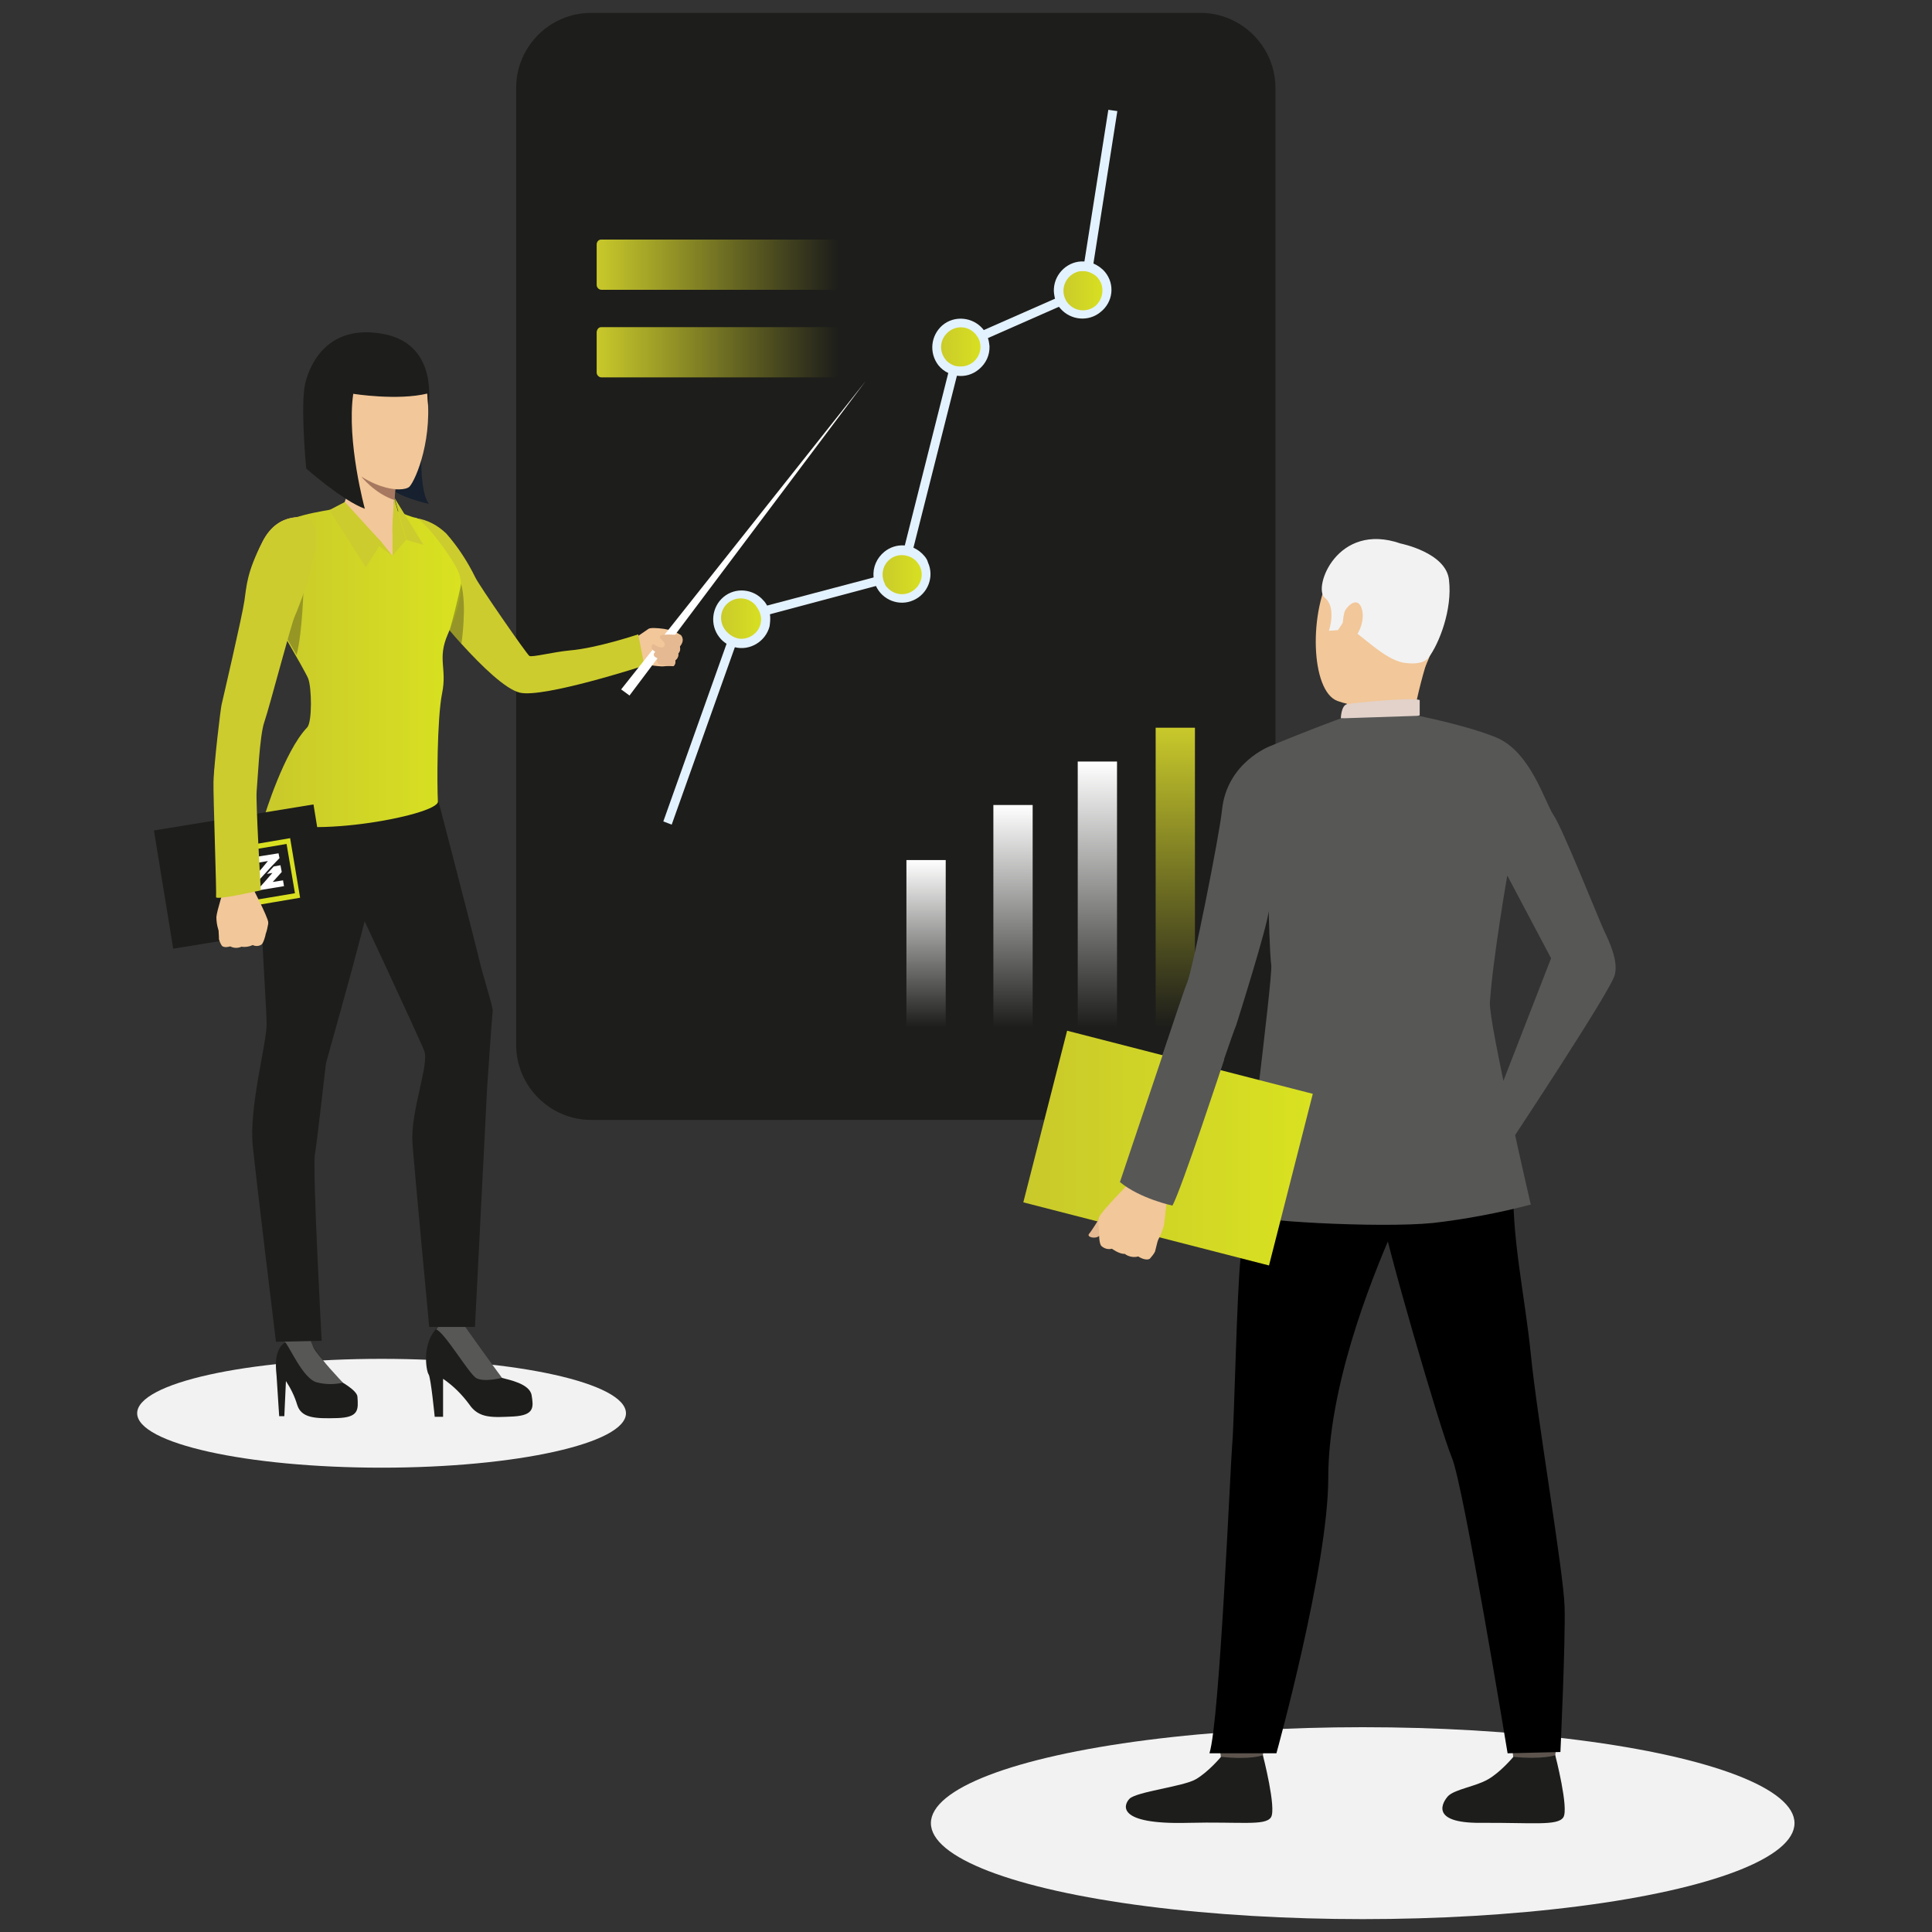 <?xml version="1.0" encoding="utf-8"?>
<!-- Generator: Adobe Illustrator 23.0.1, SVG Export Plug-In . SVG Version: 6.00 Build 0)  -->
<svg version="1.1" id="Layer_1" xmlns="http://www.w3.org/2000/svg" xmlns:xlink="http://www.w3.org/1999/xlink" x="0px" y="0px"
	 viewBox="0 0 600 600" style="enable-background:new 0 0 600 600;" xml:space="preserve">
<rect x="0" y="0" width="600" height="600" fill="#333333" stroke="none"/>
<style type="text/css">
	.st0{clip-path:url(#SVGID_2_);}
	.st1{clip-path:url(#SVGID_4_);}
	.st2{fill:#F2F2F2;}
	.st3{fill:#1D1D1B;}
	.st4{fill:url(#SVGID_5_);}
	.st5{fill:url(#SVGID_6_);}
	.st6{fill:url(#SVGID_7_);}
	.st7{fill:url(#SVGID_8_);}
	.st8{fill:#E3F2FF;}
	.st9{fill:url(#SVGID_9_);}
	.st10{fill:url(#SVGID_10_);}
	.st11{fill:url(#SVGID_11_);}
	.st12{fill:url(#SVGID_12_);}
	.st13{fill:url(#SVGID_13_);}
	.st14{fill:url(#SVGID_14_);}
	.st15{fill:#5C544D;}
	.st16{fill:#F2C799;}
	.st17{fill:#E2D2CA;}
	.st18{fill:#575756;}
	.st19{fill:url(#SVGID_15_);}
	.st20{fill:#E5B991;}
	.st21{fill:#CF8C6C;}
	.st22{fill:#EEA886;}
	.st23{fill:#16202E;}
	.st24{fill:#CCCC2E;}
	.st25{fill:url(#SVGID_16_);}
	.st26{opacity:0.31;fill:#1D1D1B;enable-background:new    ;}
	.st27{fill:#FFFFFF;}
	.st28{fill:#A77860;}
	.st29{fill:#D9E021;}
</style>
<title>illustration innovura 7</title>
<g>
	<g>
		<defs>
			<rect id="SVGID_1_" width="600" height="600"/>
		</defs>
		<clipPath id="SVGID_2_">
			<use xlink:href="#SVGID_1_"  style="overflow:visible;"/>
		</clipPath>
		<g class="st0">
			<g>
				<g>
					<defs>
						<rect id="SVGID_3_" x="4" y="4" width="592" height="592"/>
					</defs>
					<clipPath id="SVGID_4_">
						<use xlink:href="#SVGID_3_"  style="overflow:visible;"/>
					</clipPath>
					<g id="Layer_1-2" class="st1">
						<ellipse class="st2" cx="118.5" cy="438.9" rx="75.9" ry="16.9"/>
						<ellipse class="st2" cx="423.2" cy="566.2" rx="134.1" ry="29.8"/>
						<path class="st3" d="M183.6,4h189.2c12.8,0,23.3,10.5,23.3,23.3v297.2c0,12.8-10.5,23.3-23.3,23.3H183.6
							c-12.8,0-23.3-10.5-23.3-23.3V27.3C160.3,14.5,170.7,4,183.6,4z"/>
						
							<linearGradient id="SVGID_5_" gradientUnits="userSpaceOnUse" x1="365" y1="474.47" x2="365" y2="381.47" gradientTransform="matrix(1 0 0 -1 0 700.47)">
							<stop  offset="0" style="stop-color:#C9C92B"/>
							<stop  offset="1" style="stop-color:#1D1D1B"/>
						</linearGradient>
						<rect x="358.9" y="226" class="st4" width="12.2" height="93"/>
						
							<linearGradient id="SVGID_6_" gradientUnits="userSpaceOnUse" x1="340.8" y1="463.97" x2="340.8" y2="381.37" gradientTransform="matrix(1 0 0 -1 0 700.47)">
							<stop  offset="0" style="stop-color:#FFFFFF"/>
							<stop  offset="1" style="stop-color:#1D1D1B"/>
						</linearGradient>
						<rect x="334.7" y="236.5" class="st5" width="12.2" height="82.6"/>
						
							<linearGradient id="SVGID_7_" gradientUnits="userSpaceOnUse" x1="314.6" y1="450.47" x2="314.6" y2="381.37" gradientTransform="matrix(1 0 0 -1 0 700.47)">
							<stop  offset="0" style="stop-color:#FFFFFF"/>
							<stop  offset="1" style="stop-color:#1D1D1B"/>
						</linearGradient>
						<rect x="308.5" y="250" class="st6" width="12.2" height="69.1"/>
						
							<linearGradient id="SVGID_8_" gradientUnits="userSpaceOnUse" x1="287.6" y1="433.37" x2="287.6" y2="381.47" gradientTransform="matrix(1 0 0 -1 0 700.47)">
							<stop  offset="0" style="stop-color:#FFFFFF"/>
							<stop  offset="1" style="stop-color:#1D1D1B"/>
						</linearGradient>
						<rect x="281.5" y="267.1" class="st7" width="12.2" height="51.9"/>
						<polygon class="st8" points="208.6,256.1 206,255.1 229,190.5 279,177.3 296.9,106.3 335.5,89.3 344.2,34.1 347,34.5 
							338.1,91.2 299.3,108.3 281.3,179.5 231.1,192.9 						"/>
						
							<linearGradient id="SVGID_9_" gradientUnits="userSpaceOnUse" x1="272.655" y1="521.983" x2="287.655" y2="521.983" gradientTransform="matrix(1 0 0 -1 0 700.47)">
							<stop  offset="0" style="stop-color:#C9C92B"/>
							<stop  offset="1" style="stop-color:#D9E220"/>
						</linearGradient>
						<path class="st9" d="M286,173.7c2.7,3.2,2.2,7.9-1.1,10.6c-3.2,2.7-7.9,2.2-10.6-1.1c-2.7-3.2-2.2-7.9,1.1-10.6
							C278.6,170,283.3,170.5,286,173.7L286,173.7z"/>
						<path class="st8" d="M287.1,172.7c-0.9-1.1-2.1-2-3.4-2.6l0,0c-0.9-0.4-1.8-0.6-2.7-0.7l0,0c-2.3-0.2-4.6,0.5-6.4,2
							c-2.3,1.9-3.6,4.8-3.3,7.8l0,0c0.1,0.9,0.3,1.9,0.7,2.7l0,0c2,4.5,7.3,6.5,11.7,4.5c4.5-2,6.5-7.3,4.5-11.7
							C288,173.9,287.6,173.3,287.1,172.7L287.1,172.7z M284,183.1c-2.6,2.2-6.4,1.8-8.6-0.8l0,0c-0.3-0.3-0.5-0.6-0.6-1l0,0
							c-0.4-0.8-0.7-1.8-0.7-2.7l0,0c-0.1-3.4,2.6-6.2,5.9-6.2c0.1,0,0.2,0,0.2,0c1,0,1.9,0.3,2.8,0.7l0,0c0.7,0.4,1.4,0.9,1.9,1.6
							C287,177.2,286.6,181,284,183.1z"/>
						
							<linearGradient id="SVGID_10_" gradientUnits="userSpaceOnUse" x1="290.857" y1="592.683" x2="305.857" y2="592.683" gradientTransform="matrix(1 0 0 -1 0 700.47)">
							<stop  offset="0" style="stop-color:#C9C92B"/>
							<stop  offset="1" style="stop-color:#D9E220"/>
						</linearGradient>
						<path class="st10" d="M304.1,103c2.7,3.2,2.2,7.9-1.1,10.6c-3.2,2.7-7.9,2.2-10.6-1.1c-2.7-3.2-2.2-7.9,1.1-10.6
							C296.8,99.3,301.5,99.8,304.1,103L304.1,103z"/>
						<path class="st8" d="M306.8,105c-0.3-0.9-0.7-1.8-1.3-2.5l0,0l-0.3-0.4c-3.2-3.7-8.8-4.2-12.5-1.1c-3.7,3.2-4.2,8.6-1.3,12.4
							c0.9,1.1,1.9,1.9,3.2,2.5l0,0c0.9,0.4,1.8,0.7,2.7,0.8c2.4,0.3,4.8-0.4,6.7-2c2.2-1.8,3.4-4.4,3.3-7.2
							C307.2,106.6,307.1,105.8,306.8,105z M297.9,113.8c-1,0-1.9-0.3-2.7-0.8l0,0c-0.6-0.4-1.2-0.8-1.6-1.4c-2.1-2.7-1.7-6.4,1-8.6
							c2.5-2,6.1-1.8,8.3,0.7l0,0c0.1,0.1,0.1,0.1,0.2,0.2c0,0,0.1,0.1,0.1,0.2c0.5,0.6,0.9,1.3,1.1,2.1c0.6,2.3-0.2,4.7-2,6.2
							c-1.2,1-2.8,1.5-4.2,1.4l0,0L297.9,113.8L297.9,113.8z"/>
						
							<linearGradient id="SVGID_11_" gradientUnits="userSpaceOnUse" x1="328.83" y1="610.166" x2="343.823" y2="610.166" gradientTransform="matrix(1 0 0 -1 0 700.47)">
							<stop  offset="0" style="stop-color:#C9C92B"/>
							<stop  offset="1" style="stop-color:#D9E220"/>
						</linearGradient>
						<path class="st11" d="M342.1,85.5c2.7,3.2,2.2,7.9-1,10.6s-7.9,2.2-10.6-1s-2.2-7.9,1-10.6l0,0
							C334.8,81.9,339.5,82.2,342.1,85.5z"/>
						<path class="st8" d="M343.2,84.5c-1-1.2-2.3-2.1-3.7-2.7c-0.9-0.3-1.8-0.5-2.8-0.6l0,0c-4.9-0.3-9.1,3.6-9.4,8.4
							c-0.1,1,0.1,2,0.3,3l0,0c0.3,0.9,0.7,1.8,1.2,2.6l0.5,0.6c3.2,3.7,8.8,4.2,12.5,1.1C345.7,93.8,346.3,88.3,343.2,84.5
							L343.2,84.5z M340.2,95c-2.6,2.1-6.4,1.8-8.6-0.9c-0.6-0.7-1-1.6-1.2-2.5l0,0c-0.7-3.3,1.4-6.5,4.6-7.3
							c0.4-0.1,0.9-0.1,1.3-0.1l0,0c1,0,1.9,0.2,2.8,0.7c0.8,0.4,1.5,0.9,2,1.6C343.1,89,342.7,92.8,340.2,95z"/>
						
							<linearGradient id="SVGID_12_" gradientUnits="userSpaceOnUse" x1="222.868" y1="508.083" x2="237.869" y2="508.083" gradientTransform="matrix(1 0 0 -1 0 700.47)">
							<stop  offset="0" style="stop-color:#C9C92B"/>
							<stop  offset="1" style="stop-color:#D9E220"/>
						</linearGradient>
						<path class="st12" d="M236.2,187.6c2.7,3.2,2.2,7.9-1.1,10.6c-3.2,2.7-7.9,2.2-10.6-1.1c-2.7-3.2-2.2-7.9,1.1-10.6
							C228.8,183.9,233.5,184.4,236.2,187.6L236.2,187.6z"/>
						<path class="st8" d="M239.1,190.7L239.1,190.7c-0.2-0.9-0.5-1.8-0.9-2.7c-0.3-0.5-0.6-1-1-1.4c-3.2-3.8-8.8-4.3-12.5-1.2
							s-4.3,8.7-1.3,12.5c0.6,0.8,1.4,1.5,2.2,2s1.7,0.8,2.6,1.1l0,0c4.7,1.2,9.6-1.8,10.8-6.5C239.2,193.1,239.3,191.9,239.1,190.7
							L239.1,190.7z M229.3,198.3L229.3,198.3c-0.9-0.2-1.8-0.6-2.6-1.2c-0.4-0.3-0.7-0.6-1.1-1c-2.3-2.5-2.2-6.3,0.2-8.6
							c2.5-2.3,6.3-2.2,8.6,0.2c0.2,0.2,0.4,0.4,0.5,0.7c0.1,0.1,0.2,0.2,0.3,0.4l0,0c0.6,0.8,0.9,1.7,1.1,2.7l0,0
							c0.3,2.1-0.5,4.2-2.2,5.5C232.8,198.1,230.9,198.6,229.3,198.3z"/>
						
							<linearGradient id="SVGID_13_" gradientUnits="userSpaceOnUse" x1="185.3" y1="591.07" x2="260.392" y2="591.07" gradientTransform="matrix(1 0 0 -1 0 700.47)">
							<stop  offset="0" style="stop-color:#C9C92B"/>
							<stop  offset="1" style="stop-color:#1D1D1B"/>
						</linearGradient>
						<path class="st13" d="M186.7,101.6H259c0.8,0,1.5,0.7,1.5,1.5v12.6c0,0.8-0.7,1.5-1.5,1.5h-72.2c-0.8,0-1.5-0.7-1.5-1.5v-12.6
							C185.4,102.3,185.9,101.6,186.7,101.6z"/>
						
							<linearGradient id="SVGID_14_" gradientUnits="userSpaceOnUse" x1="185.3" y1="618.27" x2="260.392" y2="618.27" gradientTransform="matrix(1 0 0 -1 0 700.47)">
							<stop  offset="0" style="stop-color:#C9C92B"/>
							<stop  offset="1" style="stop-color:#1D1D1B"/>
						</linearGradient>
						<path class="st14" d="M186.7,74.4H259c0.8,0,1.5,0.7,1.5,1.5v12.6c0,0.8-0.7,1.5-1.5,1.5h-72.2c-0.8,0-1.5-0.7-1.5-1.5V75.8
							C185.4,75,185.9,74.4,186.7,74.4z"/>
						<path class="st15" d="M482.9,546l1.1-9.6c0,0-13.5-0.1-15.2,1.1c0,0,1.2,8.1,1.3,9.3S482.9,546,482.9,546z"/>
						<path class="st3" d="M459.8,566.1c16.2-0.1,23.9,1,25.7-1.7c1.8-2.7-2.5-19.3-2.5-19.3s-3.8,1.4-13,0.5c0,0-4,4.8-7.9,7
							c-3.8,2.2-10,3-12.3,5.1C448.1,559.5,443.7,566.2,459.8,566.1z"/>
						<path class="st15" d="M392.1,546l1.1-9.6c0,0-13.5-0.1-15.2,1.1c0,0,1.2,8.1,1.3,9.3C379.4,547.9,392.1,546,392.1,546z"/>
						<path class="st3" d="M369,566.1c16.2-0.4,23.9,1,25.7-1.7s-2.5-19.3-2.5-19.3s-3.6,1.5-13,0.5c0,0-4,4.8-7.9,7
							c-3.8,2.2-18.2,3.8-20.5,6C349,560.4,346.3,566.7,369,566.1z"/>
						<path d="M464.3,328.9c0,0,6.7,20,5.8,37.3c-0.9,17.3,3.5,36.2,5.3,54.3c2,20.1,10.2,67.8,10.5,78.5
							c0.3,10.8-1.3,45.1-1.3,45.1l-16.4,0.4c0,0-13.7-83.3-17.3-91.8c-3.6-8.5-21.2-69.1-21.8-75.9
							C428.6,370.1,464.3,328.9,464.3,328.9z"/>
						<path d="M395.5,332.5c0,0-9,47.4-10.2,57.9c-1.2,10.6-2,51.1-2.6,57.8c-0.6,6.7-3.9,86.4-7.1,96.3h20.8c0,0,16.1-58,16.1-85.5
							c0-27.4,12.4-59.7,20.4-77.8c8-18.2,26.3-18.5,31.3-52.2C464.3,328.9,402.2,321.8,395.5,332.5z"/>
						<path class="st16" d="M438,170.7c0,0-16.5-6.1-24.1,6.4s-6.9,37.6,1.5,40.6c8.3,3.1,20.8,1.5,25.1-6.4s8.1-19.1,7.9-26.7
							C448.2,177,442.4,172.8,438,170.7z"/>
						<path class="st16" d="M418.1,217c0,0,0.7,4.3-0.4,6.4c-1.1,2.2,20.7,2.2,20.7,2.2c1.2-7.2,2.9-14.4,5.1-21.3
							C446.9,194.5,418.1,217,418.1,217z"/>
						<path class="st2" d="M443.6,204.3c0,0-1.5,2.5-7.7,1.5c-6.1-1-13.6-9.2-16.2-10.1c-2.6-0.9-2.6-2.4-2.6-2.4l-1.6,2.4l-2.8,0.2
							c0,0,2.5-7.3-1.3-10.3c-3.7-3,3.8-23.7,23.6-16.8c0,0,14.1,2.8,15,11.3C451.1,189.3,446.9,200,443.6,204.3z"/>
						<path class="st17" d="M416.4,223.1c0,0,0.1-4,1.9-4.4s20.3-2.2,22.6-1.3v4.7C440.9,222.2,436.6,224.8,416.4,223.1z"/>
						<path class="st16" d="M417.5,190.2c0.4-1.5,4-5.5,5.4-1.2c1.4,4.4-2.1,10.4-4,9.9C416.8,198.4,416.6,193.8,417.5,190.2z"/>
						<path class="st18" d="M416.4,223.1c0,0-10.2,3.7-21.9,8.6c0,0-13.5,5-15,19.9c-0.8,7.9-9.2,49.9-10.8,53.5
							c-1.6,3.6-20.2,60.7-20.9,61.9c-0.7,1.2,15.3,7.8,16.3,7.3c1.1-0.5,18.1-52.1,19.8-55.9c0,0,9.8-30.9,10.1-35.5
							c0,0,0.3,13.1,0.8,16.9c0.5,3.7-8.7,75.3-8.5,77.3c0.3,2,42,4.4,58.8,2.7c10.3-1.2,20.3-3.1,30.3-5.7c0,0-13.1-56.5-12.7-62.8
							c0.9-13.6,5.4-39.4,5.4-39.4l13.6,25.7l-17.5,45l3.9,13.6c0,0,32.5-49,33.4-53.5c1.1-4.4-1.7-10.2-3.4-13.8
							c-1.7-3.7-12.9-31.8-15.6-35.7c-2.7-3.9-7.1-19.8-17.9-24.2c-9-3.7-24.1-6.7-24.1-6.7L416.4,223.1z"/>
						
							<linearGradient id="SVGID_15_" gradientUnits="userSpaceOnUse" x1="317.817" y1="343.921" x2="407.892" y2="343.921" gradientTransform="matrix(1 0 0 -1 -1.701169e-02 700.471)">
							<stop  offset="0" style="stop-color:#C9C92B"/>
							<stop  offset="1" style="stop-color:#D9E220"/>
						</linearGradient>
						<polygon class="st19" points="317.8,373.4 331.4,320.1 407.7,339.7 394.1,393 						"/>
						<path class="st20" d="M341.2,378.7c0,0-2.2,3.6-3,4.5c-0.8,1,2,1.7,3.2,0.6C342.5,382.9,341.2,378.7,341.2,378.7z"/>
						<path class="st16" d="M357.1,390.9c0.6-0.7,1.2-1.4,1.6-2.2c0,0,0.4-1.6,0.7-2.8c0.1-0.4,0.2-0.7,0.3-0.9
							c0.8-1.5,1.4-3.1,1.8-4.6c0.3-2.2,1.3-11.9,1.3-11.9l-5.9-1.5l-4.7-1.1c0,0-10.3,10.3-10.9,12.2c-0.1,0.2-0.1,0.4-0.1,0.6
							c-0.3,1.8,0.2,3.2,0.1,4c0,0.3,0,3.7,0.8,4.3c0.9,0.8,2.1,1.1,3.2,0.8c0,0,2.3,1.7,4,1.6c1.2,0.9,2.8,1.2,4.2,0.8
							C353.6,390.3,355.8,391.7,357.1,390.9z"/>
						<path class="st18" d="M380.2,329c0,0-13.5,41-16.1,45.4c0,0-10-2.1-16.3-7.3l14.9-44.3L380.2,329z"/>
						<path class="st21" d="M203.5,200.1c-0.5,0.9-1.1,1.7-1.8,2.4c-0.6,0.4,3,4.1,3,4.1S205.9,201.4,203.5,200.1z"/>
						<path class="st22" d="M194.7,198.6c1.3-0.1,2.7-0.5,3.8-1c1.5-0.7-0.3,7.5-0.3,7.5s-3.6-2.5-5.9-2.6
							C190.1,202.5,194.7,198.6,194.7,198.6z"/>
						<path class="st22" d="M95.4,160.9c0,0-8.8-2.5-13.8,7.2s-3.7,14.9-4.9,19.2c-1.2,4.3-5.8,33.5-6.1,34.7
							c-0.3,1.3-4.7,16.1-4.1,20.6s4.7,39.1,4.5,40.2s8.1-1.1,8.1-1.1s-0.3-35.2,0-38.1s0.6-18.2,2.8-22.1s7.6-27.9,8.7-30.4
							C91.5,188.8,102.8,164,95.4,160.9z"/>
						<path class="st23" d="M131.4,129.7c0,0-2.2,21.5,1.8,26.8c0,0-10.5-2.3-12.9-5.9C117.9,147,131.4,129.7,131.4,129.7z"/>
						<path class="st16" d="M197,198.3c0,0,3.8-2.6,4.4-3c0.6-0.4,2.6-0.3,4.8,0c1.9,0.3,3.7,0.9,5.3,2c0.4,0.5,0.5,1.1,0.4,1.6
							c-0.1,0.6-0.4,1.3-0.8,1.8c0.2,0.8,0,1.6-0.5,2.2c0.2,0.8-0.2,1.7-0.9,2.1c0.2,0.7-0.1,1.4-0.6,1.8c-0.9,0-1.8,0-2.7,0.1
							c-0.8,0.2-4.8-0.2-8.7-1.2C197.8,205.5,193.5,204.6,197,198.3z"/>
						<path class="st3" d="M95.4,415.6c0,0,7.5,11,10.2,13.3c0,0,5.2,2.8,5.4,4.8c0.3,4.1,0.5,6.5-6.3,6.7c-6.9,0.2-11.1,0-12.4-4.1
							c-0.8-2.7-2-5.1-3.5-7.4l-0.5,10.9h-1.6c0,0-0.7-10.9-0.8-12.4c-0.1-1.6-1.1-7.5,2.2-10.2C90.1,415.5,92.8,415,95.4,415.6z"/>
						<path class="st18" d="M106.5,429.4c-2.7,0.6-5.4,0.6-8.1-0.1c-4.4-1.1-8.7-11.7-10-12.6l-1.2-4.2h8.6c0.1,2.1,0.6,4,1.5,5.9
							C98.7,421.2,106.5,429.4,106.5,429.4z"/>
						<path class="st3" d="M144,411.5c0.9,1.9,2,3.7,3.3,5.4c1.6,2.1,6.4,10.4,8.5,11c2.2,0.6,8.7,1.8,9.3,5.4
							c0.6,3.7,0.9,6.2-5.6,6.6c-6.5,0.3-10.8,0.7-13.8-3.8c-2.3-3.1-4.9-5.7-8.1-7.9V440H135c0,0-1.2-12.3-1.9-13.2
							s-2.5-10.4,3.6-15.3S144,411.5,144,411.5z"/>
						<path class="st18" d="M155.9,427.9c0,0-5.8,1.5-8.1,0s-9.8-14.2-12.3-15c0,0,2.5-4.9,8.6-1.4
							C144,411.5,154.3,425.8,155.9,427.9z"/>
						<path class="st3" d="M92.1,233.6c0,0-8.2,10.7-10.5,23.3c-2.3,12.6,1.3,55.1,1.2,61.4c-0.1,6.2-5.5,25.7-4.3,37.5
							s7.2,60.9,7.2,60.9l14.2-0.3c0,0-2.9-53-2.1-57.9s3.1-25.9,3.4-28s16.2-55.8,16.2-64.9C117.4,256.4,111.8,218.8,92.1,233.6z"
							/>
						<path class="st3" d="M133.3,237.8c0,0,13.4,51.4,15.1,58.5c1.6,7.1,4.8,16.4,4.6,17.8s-1.7,23.3-1.7,23.3l-3.8,74.7h-14.2
							c0,0-4.5-47.6-5.2-57.1c-0.7-9.6,5.2-24.4,3.7-28.5c-1.5-4-23.5-51-23.5-51S91.8,222.8,133.3,237.8z"/>
						<path class="st24" d="M129.1,160.9c3.7,0.5,6.9,2.3,9.5,4.8c3.6,4.1,6.6,8.7,9,13.6c1.1,2.4,16,23.9,16.8,24.4
							s7.3-1.2,12.5-1.7c8.5-0.7,21.3-5,21.3-5l1.9,9.7c0,0-31.4,10.2-38.7,8.4c-8.9-2.2-29.2-28.3-29.2-28.3
							S116.9,168.8,129.1,160.9z"/>
						
							<linearGradient id="SVGID_16_" gradientUnits="userSpaceOnUse" x1="82.322" y1="493.68" x2="143.264" y2="493.68" gradientTransform="matrix(1 0 0 -1 0 700.47)">
							<stop  offset="0" style="stop-color:#C9C92B"/>
							<stop  offset="1" style="stop-color:#D9E220"/>
						</linearGradient>
						<path class="st25" d="M119.7,157.1c0,0,7,3.3,9.4,3.7c2.4,0.5,11.8,12.7,13.4,17.2c1.7,4.4,0,11.1-3.4,18.9
							c-3.4,7.8-0.2,10.5-1.8,18.4s-1.6,29.2-1.3,33.6c0.3,4.4-44.9,12.6-53.9,4.6c0,0,6.1-20.1,13.3-27.6
							c1.6-1.7,1.4-12.5,0.3-15.2s-13.1-23-13.1-23s-0.9-20.5,4.3-24.6c4.5-3.6,17-4.8,19.2-5.5
							C108.7,156.7,115.2,156.4,119.7,157.1z"/>
						<path class="st24" d="M121.9,172.6l4.2-4.9l-3.7-13C121.7,160.6,121.5,166.6,121.9,172.6z"/>
						<path class="st16" d="M123,149c0,0-1.4,12.8-1.1,17c0,0-7.3,7.3-15.5-8.5c2.2-4.8,2.4-10.3,0.8-15.3
							C104.7,133.4,123,149,123,149z"/>
						<polygon class="st16" points="121.9,166 121.9,172.6 114.1,165.7 						"/>
						<polygon class="st24" points="121.9,172.6 118.5,168.4 106.8,156.7 102.5,158.7 						"/>
						<polygon class="st24" points="126.2,167.7 131.5,169.2 122.5,154.6 						"/>
						<polygon class="st24" points="118.5,168.4 113.6,176.2 102.3,158.4 107.1,155.9 						"/>
						<path class="st26" d="M143.3,199.9c0,0,1.8-11.6-0.1-18.6c0,0-1.1,5.7-3.6,14.6L143.3,199.9z"/>
						<path class="st26" d="M89.2,198.4c0,0,4.8-16,5.1-16.9c0,0-0.3,14.7-2.2,21.9C92.1,203.4,90.3,200.3,89.2,198.4z"/>
						<polygon class="st27" points="268.8,118.4 192.9,214.1 195.5,216 						"/>
						<path class="st20" d="M210.9,197.2c0,0-5.7-0.5-5.9,0.4c-0.1,0.5,0,1,0.3,1.4l-2.5,0.9c0,0-1.3,1.5,0.7,2.5c0,0-1.4,1.3,0.7,2
							c0,0-0.5,1.2,0.4,1.8c0.9,0.5,4.5,0.7,4.5,0.7s0.8-0.3,0.6-1.8c0.7-0.5,1-1.3,0.9-2.1c0.6-0.6,0.8-1.4,0.5-2.2
							c0,0,1.8-1.8,0.4-3.4C211.5,197.2,211.2,197.2,210.9,197.2z"/>
						<path class="st16" d="M201.5,195.3c1.8,1.1,3.3,2.5,4.6,4c0.4,0.4,0.4,0.9,0.2,1.4c-0.3,0.5-1.3,0.6-2.8-0.3
							c-1.2-0.6-2.5-1-3.7-1.3C199.9,199.2,198.6,197.9,201.5,195.3z"/>
						<path class="st16" d="M117.2,105.5c0,0,12.8-0.3,15.2,14.9s-3.2,28.5-5.2,30.7c-2.1,2.2-15,0.5-18-7.4s-7.5-13.6-6.8-20.4
							C103.1,116.5,101.4,105.2,117.2,105.5z"/>
						<path class="st3" d="M133,126.2c0,0,3.5-18.9-13.5-22.4c-17-3.4-23,8.3-24.7,15.2c-1.6,6.9,0.3,26.5,0.3,26.5
							s11.3,10,18.2,12.5c0,0-5.7-20.8-3.6-35.7c0,0,13.8,2.2,23.1-0.1C132.7,122.2,132.9,125.3,133,126.2z"/>
						<path class="st28" d="M122.8,151.9c0,0-4.4,0-10.6-3.9c0,0,4.2,5.3,10.3,7.3C122.6,154.2,122.7,153,122.8,151.9z"/>
						
							<rect x="50.5" y="253.6" transform="matrix(0.987 -0.161 0.161 0.987 -42.864 15.734)" class="st3" width="50.2" height="37.2"/>
						<path class="st29" d="M90.1,260.3l-20,3.4l3.1,18.5l20-3.4L90.1,260.3z M74.3,280.3L71.7,265l17.3-2.9l2.6,15.3L74.3,280.3z"
							/>
						<polygon class="st27" points="79,276.8 76.2,277.2 75.9,275.6 79.2,272 81.3,269.7 83.2,267.4 74.8,268.8 74.5,266.9 
							86.5,265 86.8,266.5 84.2,269.2 82.1,271.5 79.2,274.7 81,274.4 						"/>
						<polygon class="st27" points="88.2,275.2 79.7,276.6 81.8,274.3 84.6,271.1 82.9,271.4 85,269.1 87.1,268.7 87.5,270.8 
							84.7,273.9 87.9,273.4 						"/>
						<path class="st16" d="M68.9,293.7c-0.4-0.6-0.7-1.3-0.9-2c0,0,0-1.3-0.1-2.3c0-0.2,0-0.5-0.1-0.7c-0.4-1.3-0.6-2.6-0.6-3.9
							c0.1-1.8,2.5-9.3,2.5-9.3l4.4,0.2l4.1-0.5c0,0,5,9.6,5.1,11.2c0,0.2,0,0.3,0,0.5c-0.2,1.1-0.4,2.1-0.8,3.2
							c0,0.3-0.7,3-1.4,3.3c-0.8,0.5-1.8,0.5-2.6,0.1c-1.1,0.5-2.3,0.7-3.5,0.5c-1.1,0.5-2.4,0.5-3.5-0.1
							C71.8,293.8,69.7,294.6,68.9,293.7z"/>
						<path class="st24" d="M95.4,160.9c0,0-8.8-2.5-13.8,7.2s-5,13.8-5.7,18.5c-0.6,4.4-6.8,31-7.1,32.3s-2.3,17.9-2.5,23.9
							c-0.1,4.6,1,34.7,0.8,35.8c-0.2,1.1,13.9-2.1,13.9-2.1s-1.6-27.7-1.3-30.7c0.3-3,0.9-17.4,2.4-21.6c1.7-5,8.3-30.3,9.4-32.7
							C92.6,189.1,102.8,164,95.4,160.9z"/>
					</g>
				</g>
			</g>
		</g>
	</g>
</g>
</svg>
